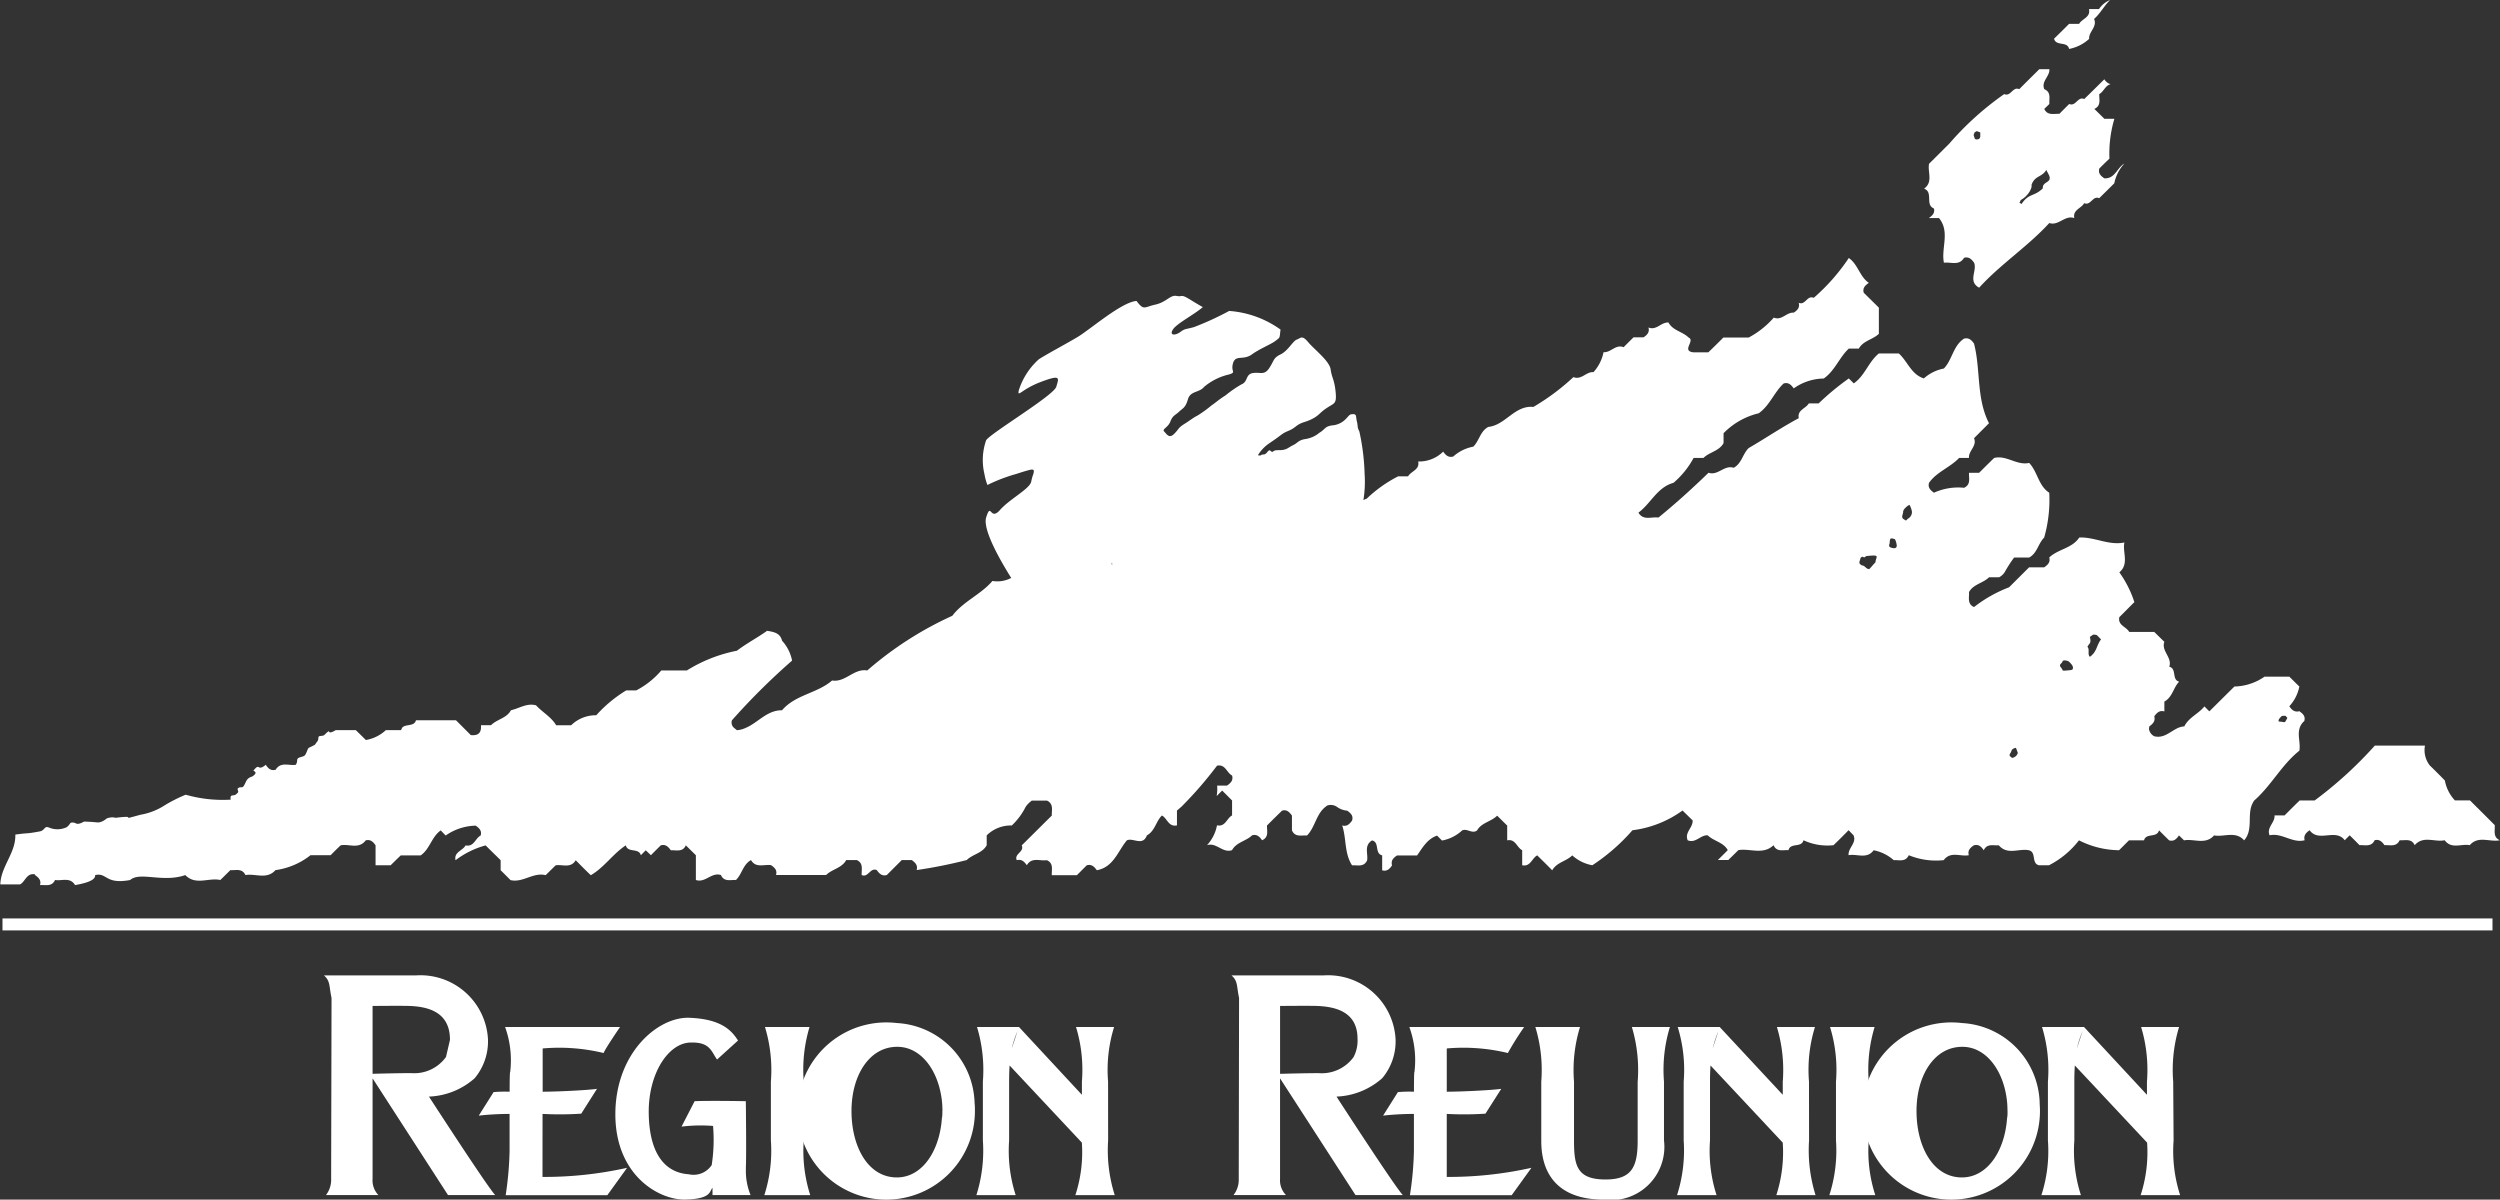 <svg id="Logo_Region_Reunion" data-name="Logo Region Reunion" xmlns="http://www.w3.org/2000/svg" xmlns:xlink="http://www.w3.org/1999/xlink" width="101.254" height="48.586" viewBox="0 0 101.254 48.586">
  <rect x="0" y="0" width="101.254" height="48.586" fill="#333333" stroke="none"/>
  <defs>
    <clipPath id="clip-path">
      <rect id="Rectangle_870" data-name="Rectangle 870" width="101.254" height="48.586" fill="none"/>
    </clipPath>
  </defs>
  <g id="Groupe_760" data-name="Groupe 760" clip-path="url(#clip-path)">
    <path id="Tracé_1346" data-name="Tracé 1346" d="M1.42,67.281c.141.1.26.21.2.406.219-.019.478.081.609-.207.275.048.609-.13.812.207.311-.057.846-.167.812-.406.5-.111.392.39,1.419.2.4-.352,1.321.118,2.233-.2.422.434.95.092,1.419.2.135-.13.271-.268.406-.4.223.014.48-.083.611.2.4-.074.866.195,1.215-.2a2.933,2.933,0,0,0,1.421-.605h.814c.135-.137.268-.27.406-.4.336-.07.736.173,1.014-.2.194-.053.305.062.4.2v.809h.61c.138-.137.272-.268.409-.4h.806c.374-.254.442-.752.814-1.013l.2.207a2.2,2.2,0,0,1,1.217-.4c.142.1.258.207.2.4-.22.114-.269.472-.611.4-.114.216-.48.268-.406.6a3.535,3.535,0,0,1,1.218-.6c.2.2.407.4.609.6v.406c.135.132.271.27.4.4.5.118.921-.328,1.423-.2.137-.133.269-.268.408-.4.275-.043.608.134.81-.205.2.205.4.406.611.607.543-.317.894-.865,1.417-1.21.082.317.527.09.609.4l.2-.2.208.2c.133-.137.268-.27.4-.4.2-.057.31.065.407.2.219-.013.48.086.608-.2.135.135.272.268.406.4V67.48c.378.131.638-.328,1.015-.2.129.287.388.189.608.2.245-.235.284-.629.61-.806.2.339.533.162.813.205.141.1.257.2.2.4h2.029c.242-.242.636-.278.815-.607H34.7c.284.131.185.387.2.607.265.12.344-.317.611-.2.1.14.21.256.406.2.2-.2.4-.4.607-.607h.4c.144.1.26.213.2.406a19.309,19.309,0,0,0,2.031-.406c.242-.24.633-.273.808-.6v-.4a1.4,1.4,0,0,1,1.017-.4,2.7,2.7,0,0,0,.562-.757,1.091,1.091,0,0,1,.249-.251h.609a.316.316,0,0,1,.2.251c.019.114-.005.24,0,.356-.406.4-.811.806-1.218,1.207.118.266-.321.343-.2.6.2-.052.306.063.406.205.2-.341.535-.161.812-.205.286.131.187.387.2.607h1.016c.135-.133.267-.268.4-.4.2-.057.308.063.407.2.683-.125.849-.773,1.218-1.211.256-.118.638.252.81-.2.329-.18.364-.569.609-.806.216.114.267.475.609.4v-.6l.18-.155a15.657,15.657,0,0,0,1.443-1.663c.341-.071.393.289.61.4.055.2-.063.308-.206.406h-.4a1.765,1.765,0,0,1-.019.425c.074-.074.144-.149.224-.222.133.132.268.268.4.4v.606c-.217.114-.269.475-.61.4a1.628,1.628,0,0,1-.406.806c.376-.129.637.335,1.015.2.176-.324.571-.364.81-.6.2-.058.308.06.407.2.289-.13.188-.387.2-.6.2-.2.4-.4.609-.6.194-.058.3.063.4.2v.6c.131.289.386.19.61.207.331-.336.367-.864.748-1.161l.063-.05a.444.444,0,0,1,.4.05.816.816,0,0,0,.414.155c.147.1.26.208.2.4-.1.141-.208.254-.4.2.176.526.081,1.123.4,1.615.222-.016.48.085.61-.205.044-.269-.136-.6.2-.805.318.078.089.524.409.606v.605c.2.055.307-.061.4-.2-.055-.2.06-.306.2-.4h.813c.222-.314.407-.666.81-.806l.2.2a1.628,1.628,0,0,0,.813-.407c.2-.1.406.149.606,0,.182-.321.576-.358.815-.6.136.132.27.269.407.4v.6c.337-.072.391.292.607.4v.608c.34.071.392-.289.61-.4.2.2.409.4.606.605.181-.325.572-.364.812-.605a1.64,1.64,0,0,0,.813.4,7.92,7.92,0,0,0,1.624-1.417,4.382,4.382,0,0,0,2.029-.8c.135.131.27.266.409.4.022.292-.338.487-.2.805.32.138.521-.223.81-.2.245.238.638.278.813.6-.135.138-.268.267-.4.4H70c.136-.136.272-.265.406-.4.471-.082,1,.207,1.425-.2.129.287.382.187.606.2.079-.314.528-.085.608-.4a2.3,2.3,0,0,0,1.215.2c.207-.2.409-.4.611-.608l.2.207c.136.317-.231.514-.2.806.34-.067.738.174,1.015-.2a1.714,1.714,0,0,1,.811.4c.223-.012.479.088.611-.2a2.9,2.9,0,0,0,1.416.2c.282-.376.677-.132,1.016-.2-.057-.193.061-.306.205-.4.2-.057.307.065.4.2.132-.285.388-.184.611-.2.349.41.816.115,1.217.2.317.08.088.525.407.608h.407a3.628,3.628,0,0,0,1.215-1.01,3.647,3.647,0,0,0,1.624.4q.2-.2.4-.4h.611c.078-.312.527-.085.606-.407.135.139.271.271.409.407.195.056.3-.055.4-.2l.205.2c.407-.074.868.194,1.217-.2.4.077.868-.193,1.217.2.347-.393.154-.915.286-1.361a.984.984,0,0,1,.121-.251c.69-.6,1.108-1.446,1.83-2.018.052-.293-.078-.617.006-.9a.592.592,0,0,1,.193-.3c.058-.2-.061-.3-.2-.4-.2.052-.31-.058-.406-.2a1.641,1.641,0,0,0,.406-.8c-.141-.134-.272-.269-.406-.4H91.718a2.216,2.216,0,0,1-1.221.4l-1.015,1.006-.2-.2c-.239.3-.635.446-.814.808a.8.8,0,0,0-.328.1c-.279.146-.528.393-.891.3a.4.4,0,0,1-.213-.3l.015-.1c.138-.1.254-.209.2-.405.1-.14.212-.257.409-.2v-.4c.329-.175.364-.569.6-.806-.314-.08-.085-.525-.4-.605.129-.376-.335-.633-.2-1.008-.136-.132-.274-.269-.409-.4H86.237c-.117-.215-.474-.268-.4-.6.205-.2.4-.405.609-.607a4.4,4.4,0,0,0-.609-1.207c.409-.346.118-.81.205-1.21-.636.132-1.209-.23-1.829-.2-.29.442-.859.466-1.215.808.055.193-.063.3-.206.4H82.18l-.2.2-.609.607a5.483,5.483,0,0,0-1.419.8c-.287-.128-.189-.387-.205-.605.177-.323.572-.36.811-.6h.409a.634.634,0,0,0,.222-.2,5.4,5.4,0,0,1,.386-.6h.609c.328-.177.365-.57.608-.808a5.59,5.59,0,0,0,.206-1.816c-.444-.288-.47-.85-.814-1.208-.5.114-.922-.329-1.42-.2-.205.2-.407.4-.606.6h-.41c-.012.221.085.476-.2.607a2.369,2.369,0,0,0-1.22.2c-.139-.1-.256-.207-.2-.4.316-.449.854-.622,1.218-1.008h.4c-.024-.291.338-.488.205-.8.2-.2.4-.4.606-.607-.519-1.016-.331-2.16-.606-3.225-.1-.141-.211-.253-.406-.2-.443.289-.472.856-.816,1.21a1.707,1.707,0,0,0-.81.4c-.513-.159-.657-.691-1.013-1.009h-.811c-.418.337-.563.9-1.015,1.211l-.2-.2a10.545,10.545,0,0,0-1.22,1.009h-.4c-.114.21-.476.262-.407.6-.693.369-1.346.815-2.027,1.209-.247.236-.283.63-.611.8-.379-.126-.636.333-1.016.2-.65.63-1.323,1.241-2.03,1.817-.277-.045-.607.137-.811-.2.506-.372.758-1.025,1.423-1.209a3.52,3.52,0,0,0,.813-1.008h.4c.242-.239.636-.275.813-.6v-.4a2.937,2.937,0,0,1,1.422-.807c.447-.311.625-.851,1.012-1.208.2-.058.307.06.407.2a2.145,2.145,0,0,1,1.215-.4c.452-.311.629-.852,1.016-1.212h.407c.177-.324.569-.363.811-.6V44.3c-.2-.2-.407-.4-.612-.605-.057-.192.061-.3.205-.4-.371-.253-.44-.753-.811-1.006a8.027,8.027,0,0,1-1.42,1.613c-.268-.119-.341.32-.609.2.057.195-.06.309-.2.4-.293-.025-.491.337-.808.2a3.585,3.585,0,0,1-1.016.807H69.8c-.2.2-.4.4-.611.6h-.6c-.509-.055.087-.476-.2-.6-.239-.241-.635-.276-.813-.607-.295-.024-.489.337-.811.2.055.2-.061.308-.2.4h-.406c-.133.133-.272.27-.4.4-.325-.132-.519.229-.812.2a1.721,1.721,0,0,1-.408.81c-.294-.028-.49.332-.813.2a9.16,9.16,0,0,1-1.62,1.208c-.762-.074-1.128.737-1.827.81-.329.173-.367.565-.609.8a1.661,1.661,0,0,0-.812.4c-.2.052-.307-.059-.407-.2a1.383,1.383,0,0,1-1.012.4c.071.34-.293.392-.409.6h-.4a5.327,5.327,0,0,0-1.278.908.5.5,0,0,0-.133.06,4.618,4.618,0,0,0,.05-1.061,9.083,9.083,0,0,0-.212-1.719c-.1-.2-.049-.2-.1-.405s0-.3-.154-.3-.152.049-.3.2a.85.85,0,0,1-.561.256c-.3.05-.252.147-.508.3a1.133,1.133,0,0,1-.56.251c-.3.049-.3.152-.506.251s-.253.2-.557.2c-.213,0-.2.025-.282.074a.22.22,0,0,1-.073-.047c-.091-.089-.136.159-.292.149a.147.147,0,0,0-.105.038.279.279,0,0,1-.111-.01,1.632,1.632,0,0,1,.355-.405c.2-.15.3-.2.56-.4s.353-.15.607-.35.356-.155.659-.306.305-.25.609-.452.408-.153.356-.659-.152-.552-.2-.9-.661-.806-.914-1.11-.305-.151-.459-.1-.352.455-.656.6-.256.251-.459.555-.356.155-.66.2-.2.354-.454.453a4.63,4.63,0,0,0-.66.455c-.255.155-.406.3-.56.4a5.057,5.057,0,0,1-.555.405c-.2.1-.308.2-.558.355s-.206.2-.408.4-.3,0-.4-.1.153-.152.251-.405.2-.251.355-.4.254-.15.356-.5.457-.257.661-.508a2.4,2.4,0,0,1,1.013-.5c.3-.1.049-.1.153-.455s.406-.1.759-.352.763-.4.965-.555.152-.1.2-.453a4.055,4.055,0,0,0-2.081-.755,11.908,11.908,0,0,1-1.422.653c-.354.1-.354.051-.557.2s-.457.149-.3-.1.858-.6,1.212-.909c0,0-.1-.049-.507-.3s-.3-.1-.556-.152-.406.251-.864.352-.453.253-.759-.149c-.611.048-1.878,1.157-2.384,1.459s-1.27.706-1.575.906a2.835,2.835,0,0,0-.811,1.264c-.05.3.1-.05.911-.355s.712-.153.611.2-2.638,1.866-2.841,2.166a2.436,2.436,0,0,0-.07,1.368,2.358,2.358,0,0,0,.121.446,6.721,6.721,0,0,1,1.164-.446c.209-.068.4-.128.512-.155.222-.066.225.01.184.155a1.909,1.909,0,0,0-.084.3c-.048.3-.863.7-1.269,1.161s-.354-.352-.558.3c-.137.443.449,1.548,1.015,2.449a1.2,1.2,0,0,1-.761.123c-.469.55-1.182.826-1.624,1.41a14.153,14.153,0,0,0-3.446,2.215c-.541-.093-.885.494-1.424.406-.6.522-1.492.574-2.028,1.207-.6-.01-.962.492-1.457.706a1.023,1.023,0,0,1-.37.1l-.123-.1a.285.285,0,0,1-.079-.3,26.945,26.945,0,0,1,2.437-2.419,1.685,1.685,0,0,0-.407-.806c-.078-.321-.35-.357-.606-.4-.4.286-.835.51-1.221.806a6.016,6.016,0,0,0-2.029.8H26.784a3.4,3.4,0,0,1-1.014.807h-.406a5.317,5.317,0,0,0-1.214,1.007,1.425,1.425,0,0,0-1.017.405h-.608c-.2-.34-.555-.524-.815-.808-.37-.1-.676.123-1.016.2-.174.324-.568.365-.807.606h-.406l0,.1c-.007.236-.149.329-.413.3-.1-.1-.2-.2-.3-.3s-.2-.2-.3-.3h-1.62c-.072.268-.418.138-.559.3l-.049.1h-.612a1.584,1.584,0,0,1-.81.4c-.135-.136-.271-.268-.407-.4h-.813c-.451.265-.1-.16-.466.2,0,0-.015.026-.154.036s-.035.115-.139.239-.025.089-.2.177-.14.039-.218.23-.1.161-.278.221-.052.141-.165.3c-.276.045-.609-.136-.813.2-.194.057-.308-.058-.4-.2-.368.3-.219-.121-.506.242,0,0,.163.047.05.158s-.1.056-.216.128-.115.141-.2.294-.116.049-.23.112.064.136-.064.225c-.124.158-.3-.02-.254.253a5.46,5.46,0,0,1-1.824-.2,5.993,5.993,0,0,0-.892.455,2.594,2.594,0,0,1-.936.356c-1.066.288.076-.012-1.013.125a.485.485,0,0,0-.267,0c-.114.011-.1.062-.266.141s-.19.036-.508.021-.178-.021-.368.054-.189-.025-.328-.025-.064.047-.239.187a.878.878,0,0,1-.727.013c-.19-.076-.15.124-.378.162-.6.11-.395.044-.978.126.025.74-.589,1.289-.608,2.018H.813c.215-.116.264-.477.607-.406M92.3,60.966l.085-.1c.032-.037.091-.037.18-.037l.078.088-.078.141c-.051.062-.1.011-.2.011s-.087-.037-.064-.1m-7.658-3.335c.148-.088.087-.111.277-.076l.175.175c-.2.278-.162.5-.452.709-.109-.108.006-.3-.1-.405.091-.171.162-.131.1-.4m-1.115,1.01c.021-.077.1-.077.247-.027,0,0,.183.149.183.254s-.025.1-.253.121-.127,0-.232-.121.028-.154.055-.227m-2.06,3.6c.029-.1.181-.119.181-.119l.076.2a.261.261,0,0,1-.127.169c-.1.051-.1.051-.178-.021s.024-.127.048-.23M77.08,52.565c0-.1.18-.251.257-.278a.814.814,0,0,1,.1.278.307.307,0,0,1-.154.277c-.123.1-.048.1-.177.027s-.025-.2-.025-.3m-.557,1.313c.025-.1,0-.077.025-.177s.1-.052.2-.027a.763.763,0,0,1,.073.255c0,.1-.073.124-.177.1s-.15-.05-.126-.149m-1.166.555c.135-.135.093.058.228-.077.6-.064.4.006.378.254-.135.134-.117.137-.253.273-.132,0-.169-.15-.3-.15-.145-.1-.1-.106-.051-.3m-30.313.189v.11c-.019-.06-.025-.1,0-.11" transform="translate(0 -31.839)" fill="#fff"/>
    <path id="Tracé_1347" data-name="Tracé 1347" d="M335.149,1.982a1.66,1.66,0,0,0,.811-.407c-.024-.288.34-.486.2-.807.252-.22.409-.535.648-.767a.977.977,0,0,0-.448.367h-.406c.075.34-.289.391-.4.6h-.407c-.2.2-.4.4-.608.6.082.318.53.089.608.407" transform="translate(-251.347)" fill="#fff"/>
    <path id="Tracé_1348" data-name="Tracé 1348" d="M313.727,16.919c.058.194-.06.3-.2.4h.409c.458.564.079,1.214.2,1.81.281-.04.612.138.816-.2.194-.056.308.063.406.2.133.327-.265.754.205,1.011.868-.956,1.967-1.664,2.841-2.619.376.127.631-.334,1.012-.2-.069-.34.29-.392.4-.605.266.117.346-.319.609-.2.2-.2.409-.4.611-.605a1.672,1.672,0,0,1,.409-.8c-.3.171-.377.624-.814.6-.142-.1-.259-.206-.2-.4.138-.137.272-.268.409-.4a4.921,4.921,0,0,1,.2-1.612h-.406c-.136-.135-.271-.268-.406-.4.287-.129.189-.386.2-.6.181-.1.245-.351.456-.4a.462.462,0,0,1-.251-.2c-.271.267-.54.535-.814.8-.262-.12-.341.317-.608.2-.135.134-.27.268-.4.4-.221-.013-.482.082-.611-.2l.207-.2c-.017-.22.084-.476-.207-.6-.133-.32.229-.514.207-.809h-.407c-.271.269-.545.538-.813.809-.266-.117-.343.317-.609.2a12.069,12.069,0,0,0-2.233,2.016c-.272.268-.54.54-.811.806-.067.335.175.733-.2,1.008.386.144.022.66.406.806m3.5-.342c.328-.172.482-.517.443-.616.139-.389.407-.294.6-.605l.112.216c.135.318-.278.236-.253.528-.355.347-.572.19-.86.633-.144-.1-.095.041-.039-.155m-1.865-2.743.088-.052.142.052v.184c-.037.079-.037.092-.142.1s-.088-.1-.129-.175Z" transform="translate(-235.404 -8.488)" fill="#fff"/>
    <path id="Tracé_1349" data-name="Tracé 1349" d="M378.664,125.46c-.335-.336-.67-.671-1.01-1.007h-.609a1.608,1.608,0,0,1-.407-.805c-.2-.207-.4-.406-.606-.607a1,1,0,0,1-.2-.807H373.8a16.3,16.3,0,0,1-2.434,2.22h-.608c-.208.2-.406.4-.612.606h-.407c.028.291-.334.485-.2.806.5-.112.921.332,1.42.2-.052-.2.06-.3.2-.407.365.513,1.054-.088,1.423.407l.2-.2c.136.132.272.269.4.4.219-.014.479.085.611-.2.194-.053.3.062.4.2.225-.014.48.085.614-.2.219.017.479-.085.608.2.35-.4.811-.113,1.215-.2.277.375.678.132,1.016.2.347-.4.816-.113,1.217-.2-.287-.13-.187-.387-.206-.6" transform="translate(-277.617 -92.035)" fill="#fff"/>
    <rect id="Rectangle_869" data-name="Rectangle 869" width="100.849" height="0.485" transform="translate(0.101 37.198)" fill="#fff"/>
    <path id="Tracé_1350" data-name="Tracé 1350" d="M337.8,170.574a5.983,5.983,0,0,1,.238-2.213H336.5a5.994,5.994,0,0,1,.237,2.213v.534l-2.549-2.746h-1.7a5.986,5.986,0,0,1,.238,2.213v2.38a5.821,5.821,0,0,1-.264,2.217h1.6a5.867,5.867,0,0,1-.266-2.217v-2.38c0-.251.007-.465.021-.654l2.926,3.124a5.613,5.613,0,0,1-.262,2.128h1.6a5.82,5.82,0,0,1-.265-2.217Zm-3.9-1.343a4.489,4.489,0,0,1,.228-.7Z" transform="translate(-249.782 -126.767)" fill="#fff"/>
    <path id="Tracé_1351" data-name="Tracé 1351" d="M313.115,170.926a3.328,3.328,0,0,0-3.149-3.2,3.589,3.589,0,1,0,3.162,3.56c0-.089-.006-.2-.012-.289Zm-1.31.363c0,1.441-.723,2.69-1.839,2.69-1.169,0-1.838-1.249-1.838-2.69s.721-2.592,1.838-2.6c1.016-.014,1.748,1.039,1.839,2.342.025.543,0,.743,0,.259" transform="translate(-230.506 -126.291)" fill="#fff"/>
    <path id="Tracé_1352" data-name="Tracé 1352" d="M299.533,170.574a6.013,6.013,0,0,1,.238-2.213h-1.806a5.92,5.92,0,0,1,.241,2.213v2.38a5.884,5.884,0,0,1-.268,2.217h1.86a5.784,5.784,0,0,1-.265-2.217Z" transform="translate(-223.846 -126.767)" fill="#fff"/>
    <path id="Tracé_1353" data-name="Tracé 1353" d="M278.478,170.574a5.864,5.864,0,0,1,.242-2.213h-1.542a6.049,6.049,0,0,1,.238,2.213v.534l-2.555-2.746h-1.7a5.9,5.9,0,0,1,.242,2.213v2.38a5.94,5.94,0,0,1-.269,2.217h1.6a5.872,5.872,0,0,1-.265-2.217v-2.38c0-.251.007-.465.021-.654l2.925,3.124a5.654,5.654,0,0,1-.26,2.128h1.589a6.088,6.088,0,0,1-.263-2.217Zm-3.9-1.343a4.639,4.639,0,0,1,.229-.7Z" transform="translate(-205.211 -126.767)" fill="#fff"/>
    <path id="Tracé_1354" data-name="Tracé 1354" d="M254.2,170.574v2.38c0,1.056-.221,1.584-1.3,1.584-1.167,0-1.278-.566-1.278-1.584v-2.38a5.948,5.948,0,0,1,.243-2.213h-1.809a5.99,5.99,0,0,1,.24,2.213v2.38c0,.592.078,2.4,2.537,2.4a2.157,2.157,0,0,0,2.433-2.4v-2.38a5.927,5.927,0,0,1,.24-2.213h-1.541a6.091,6.091,0,0,1,.236,2.213" transform="translate(-187.872 -126.767)" fill="#fff"/>
    <path id="Tracé_1355" data-name="Tracé 1355" d="M227.842,171.882a13.175,13.175,0,0,0,1.567-.01l.641-1.006c-.349.055-1.622.117-2.208.117v-1.752a7.679,7.679,0,0,1,2.475.185,12.274,12.274,0,0,1,.661-1.054h-4.651a3.954,3.954,0,0,1,.213,1.769c0,.131-.026-.2-.026.852a5.455,5.455,0,0,0-.651.016l-.6.952a11.413,11.413,0,0,1,1.249-.068c0,1.38,0,1.491,0,1.491a13.045,13.045,0,0,1-.162,1.8h4.122l.8-1.109a15.342,15.342,0,0,1-3.43.369Z" transform="translate(-169.246 -126.767)" fill="#fff"/>
    <path id="Tracé_1356" data-name="Tracé 1356" d="M206.673,164.082a2.321,2.321,0,0,0,.546-1.582,2.737,2.737,0,0,0-2.923-2.587h-3.721c.265.237.2.419.305.911l-.013,7.324a1,1,0,0,1-.213.662h2.127a.857.857,0,0,1-.241-.662v-4.067l3.056,4.728h1.917c-.295-.293-2.687-3.988-2.687-3.988a2.959,2.959,0,0,0,1.847-.741m-4.132-.181v-2.749s1.169-.013,1.515,0c.69.031,1.622.213,1.622,1.325a1.438,1.438,0,0,1-.159.743,1.588,1.588,0,0,1-1.409.653c-.59,0-1.568.028-1.568.028" transform="translate(-150.696 -120.407)" fill="#fff"/>
    <path id="Tracé_1357" data-name="Tracé 1357" d="M164.342,170.574a5.866,5.866,0,0,1,.244-2.213h-1.543a5.962,5.962,0,0,1,.239,2.213v.534l-2.549-2.746h-1.7a6,6,0,0,1,.238,2.213v2.38a5.976,5.976,0,0,1-.263,2.217H160.6a5.863,5.863,0,0,1-.266-2.217v-2.38c0-.251.007-.465.019-.654l2.927,3.124a5.605,5.605,0,0,1-.263,2.128h1.595a5.992,5.992,0,0,1-.268-2.217Zm-3.9-1.343a4.165,4.165,0,0,1,.231-.7Z" transform="translate(-119.463 -126.767)" fill="#fff"/>
    <path id="Tracé_1358" data-name="Tracé 1358" d="M139.649,170.926a3.327,3.327,0,0,0-3.148-3.2,3.589,3.589,0,1,0,3.163,3.56c0-.089,0-.2-.011-.289Zm-1.313.363c0,1.441-.72,2.69-1.835,2.69-1.169,0-1.836-1.249-1.836-2.69s.72-2.592,1.836-2.6c1.018-.014,1.746,1.039,1.84,2.342.025.543,0,.743,0,.259" transform="translate(-100.178 -126.291)" fill="#fff"/>
    <path id="Tracé_1359" data-name="Tracé 1359" d="M126.079,170.574a6.009,6.009,0,0,1,.235-2.213h-1.806a5.979,5.979,0,0,1,.24,2.213v2.38a5.891,5.891,0,0,1-.265,2.217h1.859a5.885,5.885,0,0,1-.263-2.217Z" transform="translate(-93.526 -126.767)" fill="#fff"/>
    <path id="Tracé_1360" data-name="Tracé 1360" d="M105.5,172.957c.028-.479,0-2.723,0-2.723s-1.461-.027-2.074,0l-.53,1.03a6.406,6.406,0,0,1,1.277-.028,6.665,6.665,0,0,1-.055,1.585.881.881,0,0,1-.929.373c-.956-.065-1.595-.821-1.621-2.456s.8-2.851,1.675-2.879c.8-.03.849.342,1.091.688l.85-.77c-.268-.422-.691-.871-1.968-.921s-3,1.424-3,3.908,1.78,3.485,2.844,3.454.959-.34,1.09-.474v.293h1.542a2.577,2.577,0,0,1-.188-1.081" transform="translate(-75.293 -125.634)" fill="#fff"/>
    <path id="Tracé_1361" data-name="Tracé 1361" d="M80.567,171.882a13.182,13.182,0,0,0,1.567-.01l.638-1.006c-.346.055-1.62.117-2.2.117v-1.752a7.652,7.652,0,0,1,2.469.185c.053-.161.665-1.054.665-1.054H79.05a3.98,3.98,0,0,1,.213,1.769c0,.131-.028-.2-.029.852a5.468,5.468,0,0,0-.65.016l-.6.952a11.4,11.4,0,0,1,1.248-.068c0,1.38,0,1.491,0,1.491a13.67,13.67,0,0,1-.158,1.8h4.117l.8-1.109a15.3,15.3,0,0,1-3.426.369Z" transform="translate(-58.593 -126.767)" fill="#fff"/>
    <path id="Tracé_1362" data-name="Tracé 1362" d="M58.864,164.082a2.332,2.332,0,0,0,.543-1.582,2.738,2.738,0,0,0-2.922-2.587H52.764c.266.237.2.419.307.911l-.016,7.324a1.015,1.015,0,0,1-.21.662h2.124a.858.858,0,0,1-.236-.662v-4.067l3.055,4.728H59.7c-.292-.293-2.684-3.988-2.684-3.988a2.96,2.96,0,0,0,1.849-.741m-4.132-.181v-2.749s1.167-.013,1.512,0c.693.031,1.6.216,1.622,1.325v.051l-.161.691a1.582,1.582,0,0,1-1.409.653c-.59,0-1.565.028-1.565.028" transform="translate(-39.643 -120.407)" fill="#fff"/>
  </g>
</svg>
